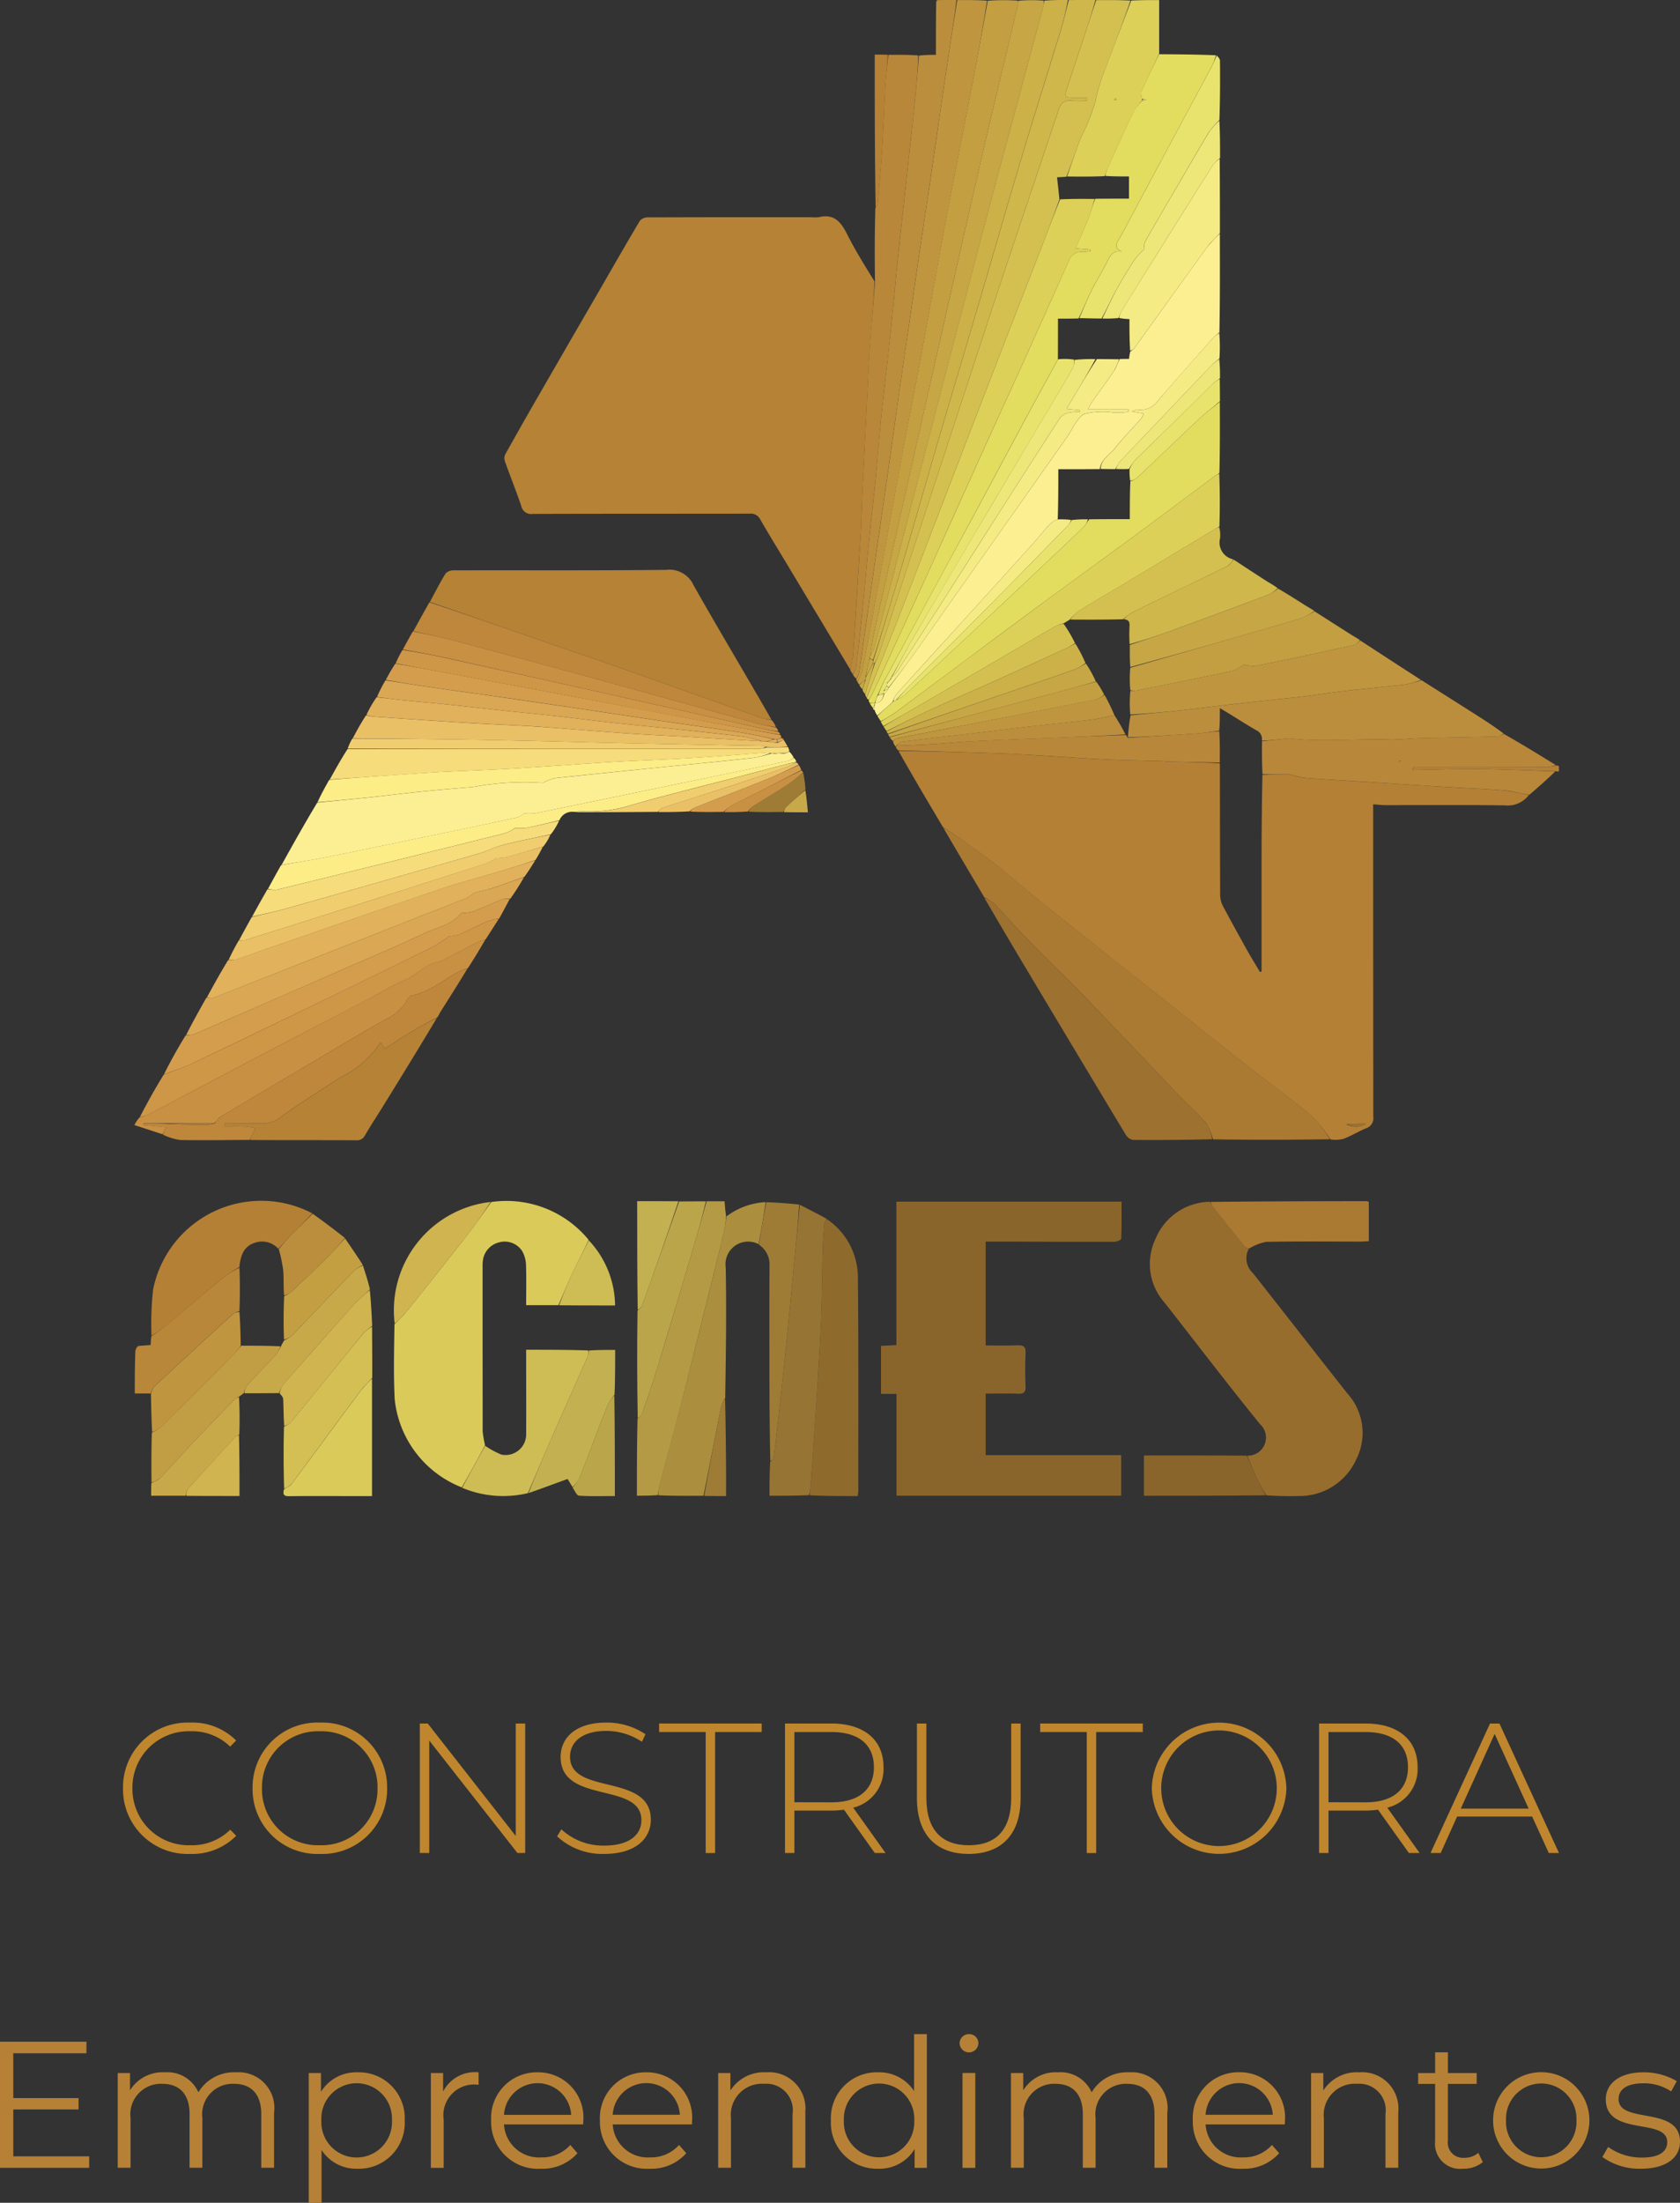 <svg xmlns="http://www.w3.org/2000/svg" xmlns:xlink="http://www.w3.org/1999/xlink" width="112.509" height="147.418" viewBox="0 0 112.509 147.418"><rect x="0" y="0" width="112.509" height="147.418" fill="#333333" stroke="none"/><defs><clipPath id="a"><path d="M0,0H95.4V100.131H0Z" fill="none"/></clipPath><clipPath id="b"><path d="M0,0H96.166V8.79H0Z" fill="none"/></clipPath></defs><g transform="translate(-1057 -635)"><g transform="translate(1057 771.131)"><path d="M0,.136v8.44H5.971v-.77H.889V4.668H5.261V3.909H.889v-3h4.9V.136Z" transform="translate(0 0.371)" fill="#b68136"/><g transform="translate(0 0)"><path d="M12.579,3.4V7.073h-.856V3.483c0-1.341-.676-2.029-1.823-2.029A2.041,2.041,0,0,0,7.778,3.748V7.073H6.922V3.483c0-1.341-.676-2.029-1.831-2.029A2.044,2.044,0,0,0,2.969,3.748V7.073H2.11V.733h.822V1.891A2.56,2.56,0,0,1,5.26.684,2.272,2.272,0,0,1,7.513,2.022,2.769,2.769,0,0,1,10.024.684,2.394,2.394,0,0,1,12.579,3.4" transform="translate(5.774 1.871)" fill="#b68136"/><path d="M11.961,3.9A3.071,3.071,0,0,1,8.8,7.137,2.766,2.766,0,0,1,6.39,5.881V9.416H5.534V.733h.818V1.988A2.769,2.769,0,0,1,8.8.684,3.068,3.068,0,0,1,11.961,3.9m-.856,0a2.366,2.366,0,1,0-4.726,0,2.366,2.366,0,1,0,4.726,0" transform="translate(15.143 1.871)" fill="#b68136"/><path d="M10.918.684v.833c-.071,0-.146-.015-.205-.015A2.052,2.052,0,0,0,8.579,3.845V7.077H7.723V.733h.818v1.24A2.394,2.394,0,0,1,10.918.684" transform="translate(21.133 1.871)" fill="#b68136"/><path d="M14.965,4.17H9.66a2.35,2.35,0,0,0,2.5,2.208A2.507,2.507,0,0,0,14.1,5.545l.482.553a3.12,3.12,0,0,1-2.447,1.039A3.14,3.14,0,0,1,8.8,3.9,3.055,3.055,0,0,1,11.9.684,3.023,3.023,0,0,1,14.976,3.9c0,.071-.011.168-.011.265M9.66,3.531h4.5a2.254,2.254,0,0,0-4.5,0" transform="translate(24.091 1.871)" fill="#b68136"/><path d="M16.914,4.17H11.609a2.35,2.35,0,0,0,2.5,2.208,2.507,2.507,0,0,0,1.943-.833l.482.553a3.12,3.12,0,0,1-2.447,1.039A3.14,3.14,0,0,1,10.753,3.9,3.055,3.055,0,0,1,13.85.684,3.023,3.023,0,0,1,16.925,3.9c0,.071-.011.168-.011.265m-5.306-.639h4.5a2.254,2.254,0,0,0-4.5,0" transform="translate(29.424 1.871)" fill="#b68136"/><path d="M18.709,3.4V7.073h-.856V3.483a1.772,1.772,0,0,0-1.906-2.029,2.08,2.08,0,0,0-2.219,2.294V7.073h-.856V.733h.818V1.9A2.666,2.666,0,0,1,16.1.684a2.428,2.428,0,0,1,2.6,2.713" transform="translate(35.225 1.871)" fill="#b68136"/><path d="M21.32,0V8.949H20.5V7.693A2.744,2.744,0,0,1,18.05,9.008a3.077,3.077,0,0,1-3.157-3.232A3.068,3.068,0,0,1,18.05,2.556a2.779,2.779,0,0,1,2.414,1.255V0Zm-.844,5.776a2.36,2.36,0,1,0-4.715,0,2.36,2.36,0,1,0,4.715,0" transform="translate(40.752 -0.001)" fill="#b68136"/><path d="M17.2.6a.617.617,0,0,1,.628-.6.608.608,0,0,1,.628.59A.628.628,0,0,1,17.2.6m.194,2h.856V8.949h-.856Z" transform="translate(47.065 -0.001)" fill="#b68136"/><path d="M28.589,3.4V7.073h-.856V3.483c0-1.341-.676-2.029-1.823-2.029a2.041,2.041,0,0,0-2.122,2.294V7.073h-.856V3.483c0-1.341-.676-2.029-1.831-2.029a2.044,2.044,0,0,0-2.122,2.294V7.073H18.12V.733h.822V1.891A2.56,2.56,0,0,1,21.27.684a2.272,2.272,0,0,1,2.253,1.338A2.769,2.769,0,0,1,26.034.684,2.394,2.394,0,0,1,28.589,3.4" transform="translate(49.583 1.871)" fill="#b68136"/><path d="M27.541,4.17H22.236a2.35,2.35,0,0,0,2.5,2.208,2.507,2.507,0,0,0,1.943-.833l.482.553a3.12,3.12,0,0,1-2.447,1.039A3.14,3.14,0,0,1,21.38,3.9a3.055,3.055,0,0,1,3.1-3.221A3.023,3.023,0,0,1,27.552,3.9c0,.071-.011.168-.011.265m-5.306-.639h4.5a2.254,2.254,0,0,0-4.5,0" transform="translate(58.503 1.871)" fill="#b68136"/><path d="M29.336,3.4V7.073h-.856V3.483a1.772,1.772,0,0,0-1.906-2.029,2.08,2.08,0,0,0-2.219,2.294V7.073H23.5V.733h.818V1.9A2.666,2.666,0,0,1,26.732.684a2.428,2.428,0,0,1,2.6,2.713" transform="translate(64.304 1.871)" fill="#b68136"/><path d="M29.749,7.672a2.029,2.029,0,0,1-1.338.445,1.677,1.677,0,0,1-1.857-1.842V2.437H25.419V1.716h1.136V.326h.856v1.39h1.928v.721H27.41V6.226a1.016,1.016,0,0,0,1.1,1.158,1.4,1.4,0,0,0,.938-.329Z" transform="translate(69.555 0.891)" fill="#b68136"/><path d="M26.762,3.9a3.224,3.224,0,0,1,6.449,0,3.224,3.224,0,1,1-6.449,0m5.582,0a2.36,2.36,0,1,0-4.715,0,2.36,2.36,0,1,0,4.715,0" transform="translate(73.23 1.871)" fill="#b68136"/><path d="M28.721,6.352l.385-.676a3.827,3.827,0,0,0,2.257.714c1.2,0,1.7-.411,1.7-1.039,0-1.651-4.114-.351-4.114-2.858,0-1.035.893-1.808,2.511-1.808a4.292,4.292,0,0,1,2.242.59l-.374.687A3.262,3.262,0,0,0,31.46,1.42c-1.147,0-1.655.445-1.655,1.05,0,1.711,4.114.422,4.114,2.858,0,1.095-.964,1.808-2.615,1.808a4.252,4.252,0,0,1-2.582-.785" transform="translate(78.59 1.871)" fill="#b68136"/></g></g><g transform="translate(1066 635)"><g transform="translate(0 0)" clip-path="url(#a)"><path d="M38.5,17.293a.922.922,0,0,0,.166.021,1.2,1.2,0,0,1,.033.361c-.044.033-.089.024-.213.009-1.807-.056-3.537-.13-5.267-.151-1.392-.012-2.785.041-4.177.065a.477.477,0,0,1-.139-.044l.059-.142h.53q4.217,0,8.431-.006a3.061,3.061,0,0,0,.578-.113" transform="translate(56.71 33.933)" fill="#b48036"/><path d="M31.523,35.212q-2.142-3.568-4.286-7.136c-.578-.966-1.173-1.92-1.73-2.894a.71.71,0,0,0-.735-.394c-4.84.009-9.681,0-14.521.018a.671.671,0,0,1-.755-.539c-.347-1.016-.749-2.011-1.108-3.022a.6.6,0,0,1,.047-.444Q9.6,18.712,10.8,16.638q1.893-3.284,3.8-6.567c.942-1.632,1.878-3.267,2.841-4.888a.716.716,0,0,1,.539-.225q5.5-.018,11-.009a1.98,1.98,0,0,0,.459-.006c1.037-.249,1.49.361,1.9,1.179.53,1.058,1.164,2.062,1.816,3.122-.056,1.38-.193,2.722-.287,4.067s-.151,2.708-.222,4.061q-.151,2.995-.3,5.993c-.039.847-.065,1.694-.1,2.542-.03.575-.071,1.149-.107,1.724-.133,2.18-.264,4.36-.409,6.541a8.47,8.47,0,0,1-.2,1.04" transform="translate(16.412 9.589)" fill="#b58236"/><path d="M59.489,19.914a1.769,1.769,0,0,1-1.585.7c-2.675-.041-5.35-.015-8.025-.018-.249,0-.5-.033-.821-.056v.569q0,10.171.009,20.342a.7.7,0,0,1-.486.77c-.5.21-.978.5-1.484.7a2.208,2.208,0,0,1-.895.047,10.519,10.519,0,0,0-1.3-1.611c-1.383-1.143-2.85-2.189-4.263-3.3-1.831-1.431-3.638-2.888-5.457-4.331-1.647-1.306-3.3-2.6-4.944-3.919-1.931-1.546-3.887-3.066-5.765-4.674-.909-.785-1.9-1.44-2.859-2.151-.441-.332-.912-.616-1.372-.924-1-1.686-2.005-3.371-2.971-5.092,2.314.036,4.586.1,6.858.175.726.024,1.454.062,2.183.107,1.62.1,3.241.216,4.864.293,1.271.062,2.542.074,3.815.11.083,0,.169.027.252.03,1.179.024,2.358.047,3.549.118.009,2.977.006,5.91.021,8.839a1.625,1.625,0,0,0,.184.711c.542,1.019,1.1,2.029,1.665,3.039.261.462.542.915.815,1.372l.107-.03v-.486q0-3.244,0-6.49c0-2.062.015-4.123.059-6.185.572-.012,1.1-.027,1.635-.039a1.1,1.1,0,0,1,.24.027,6.536,6.536,0,0,0,.9.21c1.1.089,2.2.151,3.291.219q3.141.2,6.283.4c1.268.077,2.539.118,3.8.222a15.867,15.867,0,0,1,1.686.308M47.267,41.951a1.309,1.309,0,0,0,1.324-.044c-.421,0-.838,0-1.324.044" transform="translate(33.902 33.287)" fill="#b48036"/><path d="M17.91,35.919V27.148H32.988c0,.824.015,1.653-.021,2.479,0,.077-.3.207-.465.207-2.438.006-4.876-.006-7.314-.015h-1.3v6.952c.72,0,1.431.018,2.139-.009.385-.012.554.074.533.507-.036.746-.03,1.5,0,2.248.015.394-.124.5-.5.483-.711-.027-1.425-.006-2.171-.006v4.118h9.073v2.713H17.919V40.013h-1.04V36.8c.332-.018.649-.036,1.031-.053v-.826" transform="translate(33.121 53.271)" fill="#8a652b"/><path d="M29.48,44.14a1.21,1.21,0,0,0,.862-2.106c-2.174-2.678-4.269-5.427-6.4-8.143a3.893,3.893,0,0,1-.6-4.254A4,4,0,0,1,27,27.151c.08.121.1.213.148.275.723.915,1.446,1.828,2.18,2.734.056.068.175.086.267.127a1.333,1.333,0,0,0,.264,1.629C31.977,34.6,34.074,37.3,36.2,39.99a3.923,3.923,0,0,1,.569,4.435,4.168,4.168,0,0,1-3.854,2.417c-.7.021-1.4,0-2.148-.044a11.006,11.006,0,0,1-.619-1.108c-.234-.51-.444-1.031-.664-1.549" transform="translate(45.042 53.277)" fill="#976d2e"/><path d="M6.679,15.025c.35-.643.678-1.3,1.063-1.917a.753.753,0,0,1,.56-.2c4.74-.012,9.476.018,14.213-.033A1.77,1.77,0,0,1,24.34,13.9c1.7,3.01,3.487,5.969,5.208,8.982a2.315,2.315,0,0,1-.678-.1Q24.137,21.1,19.4,19.424c-1.457-.515-2.924-1.01-4.387-1.514L6.679,15.025" transform="translate(13.106 25.262)" fill="#b58236"/><path d="M10.411,46.294a7.116,7.116,0,0,1-4.494-5.907c-.083-1.65-.041-3.3-.015-5.009.278-.29.539-.507.746-.764,1.386-1.73,2.77-3.46,4.132-5.208.56-.717,1.072-1.472,1.606-2.21a7.118,7.118,0,0,1,6.52,2.533c-.347.761-.717,1.449-1.049,2.154-.347.729-.652,1.475-.975,2.216H14.721c0-.9.021-1.8-.009-2.69a2.027,2.027,0,0,0-.246-.912,1.392,1.392,0,0,0-1.558-.6,1.43,1.43,0,0,0-1.09,1.265,2.5,2.5,0,0,0-.015.255q0,5.572.006,11.144a7.782,7.782,0,0,0,.16.915c-.524.989-1.04,1.9-1.558,2.82" transform="translate(11.515 53.247)" fill="#daca5a"/><path d="M18.283,18.695a16.158,16.158,0,0,1,1.363.886c.954.714,1.946,1.369,2.859,2.151,1.878,1.611,3.833,3.131,5.765,4.677,1.641,1.312,3.3,2.61,4.941,3.916,1.822,1.446,3.629,2.9,5.457,4.334,1.416,1.108,2.882,2.154,4.266,3.3a8.581,8.581,0,0,1,1.253,1.6c-2.595.041-5.187.047-7.829.006a4.551,4.551,0,0,0-.441-1.066c-.637-.723-1.36-1.372-2.026-2.068-2.118-2.21-4.215-4.437-6.339-6.638-1.271-1.312-2.589-2.574-3.866-3.881-.667-.678-1.28-1.407-1.94-2.088a3.751,3.751,0,0,0-.705-.459c-.915-1.543-1.831-3.09-2.755-4.669" transform="translate(35.876 36.684)" fill="#aa7a33"/><path d="M16.914,37.524a1.08,1.08,0,0,1-.166-.317c0-.181,0-.3-.009-.444l0-.074a.174.174,0,0,0,.047,0c.421-.027.5-.317.6-.619a1.6,1.6,0,0,0,.27-.332c0-.024,0-.074.036-.08.741-.981,1.457-1.946,2.151-2.927q4.9-6.927,9.79-13.86c.37-.524.634-1.259,1.14-1.52a4.825,4.825,0,0,1,1.955-.1c.24-.006.477.006.717-.006a1.825,1.825,0,0,0,.3-.062l-.009-.148H31.017c.127-.231.178-.353.255-.462.5-.708,1.013-1.4,1.5-2.124.154-.228.225-.512.376-.779.237-.012.43-.012.628-.012a2.228,2.228,0,0,1,.083-.5,1.141,1.141,0,0,0,.287-.24c1.617-2.245,3.226-4.5,4.852-6.736a9.726,9.726,0,0,1,.853-.9c.006,2.186.012,4.369-.027,6.609a4.637,4.637,0,0,0-.4.332q-1.853,2.093-3.694,4.195a1.423,1.423,0,0,1-1.4.637c-.077-.015-.166.047-.4.118.358.065.563.1.812.145a1.25,1.25,0,0,1-.139.305c-.6.687-1.253,1.339-1.819,2.056-.332.424-.9.7-.966,1.354-.96.009-1.872.009-2.785.009,0,1.158,0,2.257-.039,3.359a1.651,1.651,0,0,0-.5.284c-.4.435-.767.906-1.164,1.345q-2.493,2.759-4.994,5.51c-1.4,1.534-2.793,3.063-4.18,4.6a1.885,1.885,0,0,0-.216.477c-.353.323-.693.616-1.031.909" transform="translate(32.841 10.36)" fill="#fbef92"/><path d="M16.673,44.651a.333.333,0,0,1-.071-.193c.116-.216.219-.373.3-.542q.938-2.013,1.863-4.032,1.1-2.391,2.183-4.784c1.241-2.743,2.474-5.492,3.718-8.235.735-1.629,1.487-3.25,2.222-4.876Q28.461,18.5,30.024,15a.865.865,0,0,1,.9-.542,4.051,4.051,0,0,0,.53-.047L31.44,14.3l-1-.08c.305-.7.6-1.324.85-1.964.172-.435.29-.895.48-1.354.788-.009,1.526-.009,2.26-.009V9.409c-.545,0-1.066,0-1.588-.036a3.332,3.332,0,0,1,.151-.521c.587-1.292,1.173-2.583,1.783-3.866a2.765,2.765,0,0,1,.548-.646c.074-.015.121-.027.305-.074a.786.786,0,0,1-.341-.068c-.018-.184-.086-.355-.033-.471.382-.841.788-1.671,1.188-2.5,1.256.009,2.512.015,3.812.071a4.108,4.108,0,0,1-.355.88q-2.182,4.07-4.369,8.134c-.572,1.066-1.126,2.139-1.715,3.193-.187.341-.468.637.121.933-.587-.092-.761.255-.954.643-.332.669-.735,1.3-1.069,1.973-.3.6-.548,1.226-.862,1.857-.483.015-.921.015-1.377.015,0,.93,0,1.807-.006,2.722-.646,1.2-1.292,2.352-1.923,3.519-1.268,2.349-2.521,4.71-3.789,7.059q-2.946,5.452-5.9,10.9c-.175.323-.305.672-.48,1.034-.074.178-.121.335-.172.492l-.047-.006c-.124,0-.207,0-.287.006" transform="translate(32.578 2.401)" fill="#e2dc5f"/><path d="M37.33,16.981a1.474,1.474,0,0,1,.29.388.729.729,0,0,1-.329.228q-3.488.733-6.979,1.449-4.986,1.035-9.971,2.059a3.755,3.755,0,0,1-.752.006,1.91,1.91,0,0,1-.5.278c-1.623.355-3.253.7-4.879,1.034-2.642.548-5.282,1.1-7.927,1.632-.981.2-1.97.338-2.953.507.77-1.383,1.543-2.767,2.388-4.168,1.2-.127,2.334-.225,3.463-.344s2.284-.27,3.43-.385c1.2-.121,2.394-.222,3.593-.323a18.585,18.585,0,0,1,4.621-.27c.05.009.11-.062.166-.083a3.085,3.085,0,0,1,.711-.237c2.355-.252,4.713-.486,7.071-.726,2.056-.207,4.112-.4,6.165-.628a10.284,10.284,0,0,0,1.194-.293.443.443,0,0,1,.2.024,6.02,6.02,0,0,0,.726-.03,2.182,2.182,0,0,0,.278-.118" transform="translate(6.527 33.321)" fill="#fcef93"/><path d="M31.984.006c.752-.006,1.5-.012,2.3.03-.527,1.534-1.1,3.024-1.665,4.52a13.024,13.024,0,0,0-.7,2.272,14.448,14.448,0,0,1-.969,2.4c-.329.853-.61,1.724-.957,2.595-.21.021-.376.027-.628.041.056.5.11.975.16,1.487-.373,1.022-.741,2.011-1.12,2.992-.989,2.553-1.988,5.1-2.977,7.655q-1.848,4.786-3.688,9.568c-.983,2.556-1.955,5.116-2.95,7.666-.711,1.822-1.449,3.632-2.174,5.448a.469.469,0,0,1-.095-.2c.21-.744.418-1.419.655-2.115a4.114,4.114,0,0,0,.261-.587q.933-2.839,1.857-5.679,2.071-6.31,4.138-12.616c.838-2.553,1.671-5.113,2.521-7.663,1.164-3.487,2.349-6.97,3.513-10.457.151-.45.379-.684.883-.628a9.36,9.36,0,0,0,1.04.009c0-.071,0-.139,0-.207-.32,0-.637,0-.957,0-.518-.006-.578-.077-.418-.569.385-1.182.779-2.361,1.17-3.543l.8-2.417" transform="translate(32.425 0.003)" fill="#d3c050"/><path d="M42.128,15.367q1.755,1.111,3.51,2.225c.664.421,1.324.847,1.985,1.339a.742.742,0,0,1-.418.207c-1.73.044-3.463.071-5.193.113-.693.018-1.389.11-2.08.089-2.213-.068-4.429.181-6.638-.077a1.174,1.174,0,0,0-.2.015c-.551.056-1.1.116-1.659.133a.632.632,0,0,0-.37-.693c-.578-.329-1.135-.69-1.7-1.037-.219-.136-.441-.267-.741-.447,0,.584,0,1.043-.041,1.511-.539.068-1.037.157-1.54.193-1.526.107-3.057.2-4.58.249.047-.518.092-1,.181-1.472,1.191-.113,2.337-.219,3.484-.344,1.345-.148,2.687-.32,4.032-.474s2.675-.278,4.011-.435c.957-.113,1.908-.27,2.867-.379,1.327-.154,2.66-.27,3.987-.427a8.7,8.7,0,0,0,1.108-.287" transform="translate(44.069 30.154)" fill="#bb8e3d"/><path d="M16.8,30.1c.335-.326.672-.619,1.055-.954a.647.647,0,0,1,.231-.121,2.471,2.471,0,0,0,.533-.323q2.173-2,4.328-4.02,2.586-2.417,5.16-4.849,1.28-1.2,2.542-2.429c.124-.121.193-.3.335-.465.924-.012,1.8-.012,2.716-.012,0-.9,0-1.715.039-2.533a1.382,1.382,0,0,0,.424-.213c1.4-1.327,2.8-2.666,4.206-3.987.43-.4.906-.746,1.36-1.117.006,1.57.012,3.143-.027,4.766-.145.113-.255.163-.347.231-1.745,1.3-3.481,2.6-5.228,3.889-1.952,1.437-3.916,2.856-5.871,4.292q-2.724,2-5.436,4.029c-1.591,1.182-3.176,2.373-4.772,3.549a11.838,11.838,0,0,1-1.019.622c-.074-.107-.148-.216-.228-.355" transform="translate(32.962 17.815)" fill="#e2dc5f"/><path d="M25.493,17.072c.551-.059,1.1-.121,1.65-.175a1.183,1.183,0,0,1,.2-.018c2.21.261,4.426.009,6.638.08.693.021,1.386-.071,2.08-.092,1.733-.041,3.463-.065,5.193-.113a1.066,1.066,0,0,0,.435-.175c1.167.664,2.311,1.363,3.478,2.085a1.619,1.619,0,0,1-.557.136q-4.217.013-8.431.009h-.53l-.059.142a.4.4,0,0,0,.139.044c1.392-.021,2.785-.077,4.177-.062,1.73.018,3.46.092,5.228.163-.542.527-1.12,1.037-1.73,1.561-.6-.1-1.152-.252-1.718-.3-1.265-.1-2.536-.145-3.8-.222-2.094-.127-4.189-.267-6.283-.4-1.1-.071-2.2-.127-3.291-.219a6.449,6.449,0,0,1-.9-.213,1.1,1.1,0,0,0-.24-.021c-.53.009-1.063.021-1.641-.009-.041-.767-.039-1.487-.033-2.2m9.31,1.309H34.7v.044a.1.1,0,0,0,.107-.044" transform="translate(50.018 32.534)" fill="#b88739"/><path d="M19.215,20.284a2.4,2.4,0,0,1,.7.421c.664.681,1.277,1.413,1.94,2.091,1.28,1.3,2.6,2.568,3.866,3.881,2.127,2.2,4.224,4.426,6.339,6.635.669.7,1.392,1.345,2.029,2.071a3.135,3.135,0,0,1,.391,1.058q-2.653.067-5.311.044a.727.727,0,0,1-.483-.347q-3.559-5.905-7.095-11.825c-.794-1.327-1.576-2.66-2.373-4.029" transform="translate(37.705 39.802)" fill="#9d7130"/><path d="M23.077.005c.652-.006,1.3-.009,2,.036-.275,1.783-.589,3.516-.921,5.246-.56,2.912-1.146,5.821-1.694,8.736-.634,3.362-1.232,6.733-1.86,10.1-.391,2.1-.812,4.192-1.2,6.289-.486,2.6-.951,5.2-1.428,7.8-.415,2.245-.826,4.494-1.256,6.736a3.056,3.056,0,0,1-.317.678.324.324,0,0,1-.077-.193,1.8,1.8,0,0,0,.184-.427c.219-1.472.427-2.947.64-4.423q.378-2.644.761-5.282c.222-1.543.45-3.084.669-4.627.228-1.611.444-3.22.675-4.831.213-1.493.438-2.983.658-4.476.225-1.54.444-3.084.672-4.624.213-1.457.438-2.915.655-4.372q.338-2.315.672-4.627c.219-1.493.435-2.983.661-4.476.163-1.087.338-2.174.51-3.261" transform="translate(32.024 0.003)" fill="#bf963f"/><path d="M16.348,45.647a4.758,4.758,0,0,0,.311-.705c.43-2.245.841-4.491,1.253-6.739.477-2.6.945-5.2,1.428-7.8.391-2.1.815-4.192,1.206-6.292.625-3.365,1.223-6.733,1.857-10.1C22.954,11.1,23.537,8.2,24.1,5.28c.335-1.73.646-3.463.969-5.237a14.493,14.493,0,0,1,2-.009.419.419,0,0,1,.027.252C26.281,3.7,25.448,7.114,24.66,10.535c-1.217,5.273-2.405,10.555-3.6,15.833q-1.777,7.843-3.543,15.685c-.136.6-.219,1.209-.326,1.848a.362.362,0,0,1-.033.19c-.113.415-.193.812-.275,1.241a.3.3,0,0,1-.033.178c-.151.107-.267.2-.382.3a1.807,1.807,0,0,1-.118-.166" transform="translate(32.079 0.007)" fill="#c39f42"/><path d="M16.184,42.4c.062-.376.172-.723.2-1.072.145-2.177.278-4.36.412-6.541.033-.575.074-1.149.1-1.724.041-.847.062-1.694.1-2.542.1-2,.2-3.993.3-5.99.071-1.354.124-2.71.219-4.061s.234-2.69.326-4.061c-.024-1.632-.024-3.238.024-4.9.08-.133.142-.2.148-.278.107-1.215.228-2.429.305-3.644.095-1.44.133-2.882.216-4.322.041-.675.13-1.348.2-2.023.652-.006,1.3-.012,2,.039-.021.85-.083,1.644-.16,2.435q-.156,1.6-.335,3.184-.24,2.222-.483,4.443c-.127,1.161-.261,2.322-.382,3.484s-.219,2.328-.335,3.49c-.107,1.078-.222,2.157-.338,3.235-.16,1.413-.329,2.826-.474,4.239-.124,1.215-.2,2.432-.329,3.647-.154,1.567-.335,3.131-.492,4.7-.116,1.161-.207,2.328-.326,3.493q-.236,2.3-.5,4.594a1.562,1.562,0,0,1-.225.465,2.058,2.058,0,0,1-.172-.284" transform="translate(31.757 2.43)" fill="#b88739"/><path d="M16.245,45.145a2.491,2.491,0,0,0,.216-.495q.271-2.3.5-4.592c.118-1.167.21-2.331.326-3.493.16-1.567.338-3.131.495-4.7.118-1.215.2-2.429.326-3.641.142-1.419.317-2.829.471-4.242.118-1.075.234-2.157.341-3.235.118-1.164.216-2.325.338-3.49s.255-2.322.382-3.487q.24-2.217.483-4.44c.113-1.06.228-2.121.332-3.181.077-.794.139-1.588.207-2.426A8.512,8.512,0,0,1,21.8,3.676c0-1.2,0-2.34.021-3.543.044-.077.059-.1.071-.124C22.306,0,22.718,0,23.177,0c-.124,1.093-.3,2.18-.465,3.27q-.333,2.239-.658,4.476c-.228,1.54-.447,3.084-.675,4.627-.213,1.457-.438,2.912-.655,4.372-.228,1.54-.447,3.084-.672,4.627-.216,1.49-.441,2.983-.655,4.476-.231,1.606-.45,3.22-.678,4.826q-.329,2.319-.669,4.627c-.255,1.76-.507,3.525-.761,5.285-.21,1.472-.421,2.95-.637,4.423a1.307,1.307,0,0,1-.19.4.7.7,0,0,1-.216-.264" transform="translate(31.877 -0.001)" fill="#bb8e3d"/><path d="M16.415,27.542a4.713,4.713,0,0,1,2.08,3.795c.05,4.8.027,9.6.03,14.394a2.913,2.913,0,0,1-.044.347c-1.066,0-2.115,0-3.211-.05a2.9,2.9,0,0,1,.05-.5c.139-2,.281-3.99.409-5.987.113-1.745.231-3.487.3-5.234.068-1.579.071-3.161.116-4.743.015-.575.059-1.152.11-1.727.009-.1.1-.2.16-.3" transform="translate(29.957 54.044)" fill="#8e6a2d"/><path d="M16.557,37.889c.723-1.843,1.463-3.652,2.174-5.474.992-2.551,1.967-5.11,2.95-7.663q1.84-4.786,3.688-9.568c.986-2.553,1.988-5.1,2.974-7.655.382-.983.746-1.973,1.167-3,.8-.041,1.555-.036,2.308-.027-.142.447-.261.906-.435,1.342-.252.64-.542,1.265-.847,1.964l.992.08L31.543,8a4.051,4.051,0,0,1-.533.047.861.861,0,0,0-.895.542q-1.569,3.493-3.14,6.985c-.738,1.626-1.487,3.247-2.225,4.876q-1.862,4.115-3.715,8.235c-.723,1.6-1.454,3.19-2.183,4.784q-.929,2.017-1.863,4.032a4.156,4.156,0,0,1-.3.51.207.207,0,0,1-.13-.124" transform="translate(32.489 8.814)" fill="#ddd058"/><path d="M16.876,27.3c.341-.237.7-.418,1.019-.652,1.6-1.176,3.179-2.37,4.769-3.552q2.715-2.017,5.439-4.029c1.952-1.437,3.919-2.853,5.871-4.292,1.748-1.289,3.484-2.592,5.225-3.887a1.89,1.89,0,0,1,.341-.187c.041,1.158.047,2.319.009,3.534-.124.083-.207.107-.278.151-1.831,1.1-3.655,2.207-5.486,3.306-1.232.741-2.479,1.463-3.706,2.219a4.392,4.392,0,0,0-.566.563c-.154.089-.27.169-.421.249a1.991,1.991,0,0,0-.459.148c-.477.264-.945.539-1.416.815q-4.163,2.426-8.33,4.849c-.613.355-1.229.7-1.843,1.055a2.289,2.289,0,0,1-.169-.29" transform="translate(33.115 21.004)" fill="#ddd058"/><path d="M1.9,34.247c-.616-.2-1.232-.4-1.9-.619a2.426,2.426,0,0,1,.341-.51,4.681,4.681,0,0,0,.589-.2c.652-.332,1.3-.675,1.943-1.016Q6.735,29.869,10.6,27.84c.826-.435,1.659-.865,2.488-1.3q1.271-.658,2.536-1.318c.829-.435,1.629-.93,2.488-1.3.838-.358,1.443-1.158,2.411-1.259.015,0,.03-.015.044-.024.815-.421,1.629-.85,2.447-1.265a3.25,3.25,0,0,1,.483-.145c-.373.634-.744,1.262-1.179,1.92a3.513,3.513,0,0,0-.355.095c-1.155.548-2.118,1.475-3.43,1.724-.1.021-.213.172-.27.287a3.241,3.241,0,0,1-1.443,1.306c-.542.317-1.1.61-1.638.927q-4.714,2.786-9.414,5.584c-.157.095-.258.287-.43.435-1.108,0-2.165,0-3.273,0-.512,0-.981,0-1.449,0v.121c.486.044.969.092,1.49.142-.086.2-.145.335-.2.471" transform="translate(0 41.666)" fill="#c89043"/><path d="M31.589,0c-.219.815-.486,1.62-.752,2.426-.391,1.179-.785,2.358-1.17,3.54-.16.495-.1.566.418.572.32,0,.637,0,.957,0,0,.068,0,.136,0,.2A9.361,9.361,0,0,1,30,6.737c-.5-.056-.732.178-.883.628-1.164,3.487-2.349,6.967-3.513,10.457-.85,2.551-1.683,5.107-2.521,7.663Q21.017,31.79,18.949,38.1q-.929,2.839-1.857,5.679a2.584,2.584,0,0,1-.287.584c-.071.024-.086.024-.1-.009a.489.489,0,0,1,.027-.2c.684-2.222,1.351-4.417,2-6.618.832-2.835,1.638-5.679,2.471-8.514.909-3.1,1.837-6.188,2.749-9.284.9-3.048,1.766-6.1,2.681-9.145.85-2.832,1.745-5.649,2.61-8.475.213-.7.376-1.41.56-2.112C30.378,0,30.958,0,31.589,0" transform="translate(32.772 -0.001)" fill="#cfb74b"/><path d="M16.632,43.869c.107-.6.19-1.215.326-1.813q1.764-7.847,3.543-15.688c1.2-5.276,2.385-10.558,3.6-15.83C24.891,7.116,25.723,3.7,26.535.285a2.012,2.012,0,0,0,.021-.243A10.714,10.714,0,0,1,28.247.033a.72.72,0,0,1,0,.35c-1.3,4.82-2.616,9.633-3.892,14.459-1.549,5.845-3.066,11.7-4.589,17.543-.96,3.679-1.908,7.364-2.87,11.043a1.94,1.94,0,0,1-.261.441" transform="translate(32.637 0.008)" fill="#c6a645"/><path d="M42,17.107a5.7,5.7,0,0,1-1.075.305c-1.327.157-2.66.273-3.987.427-.96.11-1.911.267-2.867.379-1.336.154-2.675.284-4.011.435s-2.687.326-4.032.474c-1.146.124-2.293.231-3.493.293a8.565,8.565,0,0,1,.006-1.585,2.433,2.433,0,0,0,.4-.012c2.154-.435,4.31-.868,6.461-1.324a2.974,2.974,0,0,0,.738-.424,2.224,2.224,0,0,0,.8.095c2.207-.441,4.4-.918,6.6-1.4.148-.033.267-.2.4-.3,1.342.877,2.687,1.751,4.061,2.636" transform="translate(44.16 28.396)" fill="#bf963f"/><path d="M18.174,28.148c-.033.127-.13.222-.139.326-.05.575-.095,1.149-.11,1.727-.044,1.582-.047,3.164-.113,4.743-.074,1.745-.19,3.49-.3,5.234-.127,1.994-.27,3.99-.412,5.987a4.54,4.54,0,0,1-.1.486c-.859.041-1.718.041-2.642.041,0-.749,0-1.484.047-2.272.11-.116.222-.178.231-.252.116-.889.219-1.777.317-2.669.121-1.075.234-2.151.35-3.226q.187-1.791.367-3.581c.116-1.179.222-2.358.335-3.537l.382-3.937c.587.3,1.176.6,1.786.93" transform="translate(28.176 53.409)" fill="#967433"/><path d="M18.56,29.97a1.514,1.514,0,0,0-2.2,1.549c.059,2.894.012,5.788-.033,8.745a2.37,2.37,0,0,0-.27.563c-.4,1.994-.791,3.987-1.182,5.981-.992.006-1.982.012-3.022-.03a1.346,1.346,0,0,1,.03-.5c.518-1.97,1.063-3.931,1.564-5.9Q14.86,34.8,16.232,29.212c.089-.358.121-.732.181-1.1a4.761,4.761,0,0,1,2.616-.954c-.127.966-.3,1.89-.468,2.811" transform="translate(23.24 53.293)" fill="#ab8f3f"/><path d="M16.632,43.91a3.108,3.108,0,0,0,.261-.477c.963-3.679,1.911-7.361,2.87-11.043,1.523-5.848,3.039-11.7,4.589-17.54,1.277-4.826,2.595-9.639,3.892-14.459a2.619,2.619,0,0,0,.05-.344C28.807,0,29.322,0,29.882,0a20.271,20.271,0,0,1-.512,2.121C28.5,4.947,27.61,7.765,26.76,10.6c-.915,3.042-1.783,6.1-2.681,9.145-.912,3.1-1.84,6.185-2.749,9.281C20.5,31.86,19.692,34.7,18.86,37.538c-.646,2.2-1.312,4.4-2.023,6.606a.556.556,0,0,1-.2-.062V43.91" transform="translate(32.637 -0.001)" fill="#ccb048"/><path d="M.391,36.148a20.318,20.318,0,0,1,.107-3.1,7.385,7.385,0,0,1,10.655-5.1c-.462.524-.954.978-1.422,1.454-.29.293-.545.622-.85.918a1.453,1.453,0,0,0-1.457-.432c-.723.181-1.063.693-1.146,1.653a10.879,10.879,0,0,0-1.179.788C3.833,33.381,2.592,34.451,1.333,35.5c-.293.243-.628.432-.942.649" transform="translate(0.756 53.25)" fill="#b48036"/><path d="M17.332,28.12a6.488,6.488,0,0,1-.151,1.126Q15.8,34.831,14.4,40.407c-.5,1.973-1.043,3.937-1.564,5.9a3.814,3.814,0,0,0-.074.489c-.441.041-.883.041-1.4.041,0-1.7,0-3.392.044-5.137.139-.157.275-.252.32-.379.353-1.028.708-2.056,1.025-3.1.8-2.616,1.576-5.237,2.358-7.859.317-1.072.616-2.151.924-3.229h1.2c.024.32.047.634.1.978" transform="translate(22.291 53.26)" fill="#b59a45"/><path d="M4.976,32.222a1.818,1.818,0,0,1,.382-.435q4.7-2.8,9.414-5.581c.539-.32,1.1-.613,1.638-.93a3.241,3.241,0,0,0,1.443-1.306c.056-.116.166-.267.27-.287,1.309-.249,2.275-1.173,3.43-1.724a1.412,1.412,0,0,1,.332-.068c-.581.966-1.2,1.931-1.81,2.9a2.584,2.584,0,0,1-.2.347c-.548.293-1.043.545-1.517.829-.678.409-1.339.841-2.005,1.262-.107-.178-.169-.278-.267-.435a6.549,6.549,0,0,1-2.648,2.328C12.086,30.007,10.7,30.845,9.4,31.8a1.984,1.984,0,0,1-1.336.433c-.812-.018-1.623,0-2.435,0v.2c.468,0,.933-.012,1.4,0a5.3,5.3,0,0,1,.672.11c-.1.2-.2.4-.3.6a1.793,1.793,0,0,0-.071.19c-1.558.006-3.116.036-4.674.006a4.012,4.012,0,0,1-1.135-.35,2.427,2.427,0,0,1,.178-.5c-.521-.05-1.007-.095-1.49-.142v-.118c.468,0,.933,0,1.481.027.975.044,1.866.065,2.761.071a2.758,2.758,0,0,0,.527-.1" transform="translate(0.406 42.954)" fill="#be873c"/><path d="M23.271,22.134c-.181.074-.353.095-.5.169-.821.415-1.632.844-2.447,1.268-.015.006-.03.021-.044.024-.969.1-1.573.9-2.411,1.256-.859.367-1.659.862-2.488,1.3s-1.688.88-2.536,1.321c-.829.433-1.662.859-2.488,1.295Q6.49,30.794,2.633,32.827c-.646.341-1.292.687-1.943,1.019a2.842,2.842,0,0,1-.566.172c.483-.942,1.007-1.884,1.6-2.844.708-.273,1.369-.492,1.991-.785q4.123-1.96,8.232-3.958,3.884-1.875,7.752-3.78a10.745,10.745,0,0,0,1.123-.729,2.78,2.78,0,0,0,.667-.116c.669-.293,1.318-.631,1.988-.924a2.981,2.981,0,0,1,.681-.121c-.287.447-.575.895-.883,1.372" transform="translate(0.243 40.74)" fill="#ce9647"/><path d="M3.785,31.166a.258.258,0,0,1,.027-.2c.1-.2.2-.4.3-.592a5.3,5.3,0,0,0-.672-.11c-.465-.018-.933-.006-1.4-.006v-.2c.812,0,1.623-.015,2.435.006a2.015,2.015,0,0,0,1.339-.435c1.3-.951,2.684-1.789,4.035-2.675a6.508,6.508,0,0,0,2.648-2.328l.267.435c.667-.421,1.33-.853,2.005-1.262.474-.284.969-.533,1.493-.8-1.194,2-2.426,4-3.658,5.993-.385.622-.791,1.232-1.158,1.866a.6.6,0,0,1-.613.329c-2.331-.012-4.666-.006-7.044-.018" transform="translate(3.997 45.124)" fill="#b58236"/><path d="M35.2,17.146a.477.477,0,0,1-.308.127,5.984,5.984,0,0,0-.723.027,1.2,1.2,0,0,1-.2-.012.988.988,0,0,0-.166-.047c-1.656.121-3.309.258-4.965.361-1.44.089-2.879.139-4.319.21-.643.033-1.289.068-1.931.11-2.011.133-4.02.278-6.034.4-1.508.089-3.016.139-4.523.213-.575.03-1.149.068-1.727.11q-2.937.2-5.88.4c.373-.672.744-1.345,1.191-2.035,9.254-.018,18.434-.015,27.614-.018a3.288,3.288,0,0,0,.477-.095c.5,0,.957-.009,1.413-.015a2.031,2.031,0,0,1,.086.267" transform="translate(8.661 33.121)" fill="#f6dc7b"/><path d="M23.106,21.644a4.529,4.529,0,0,0-.708.142c-.669.29-1.318.631-1.988.924a2.756,2.756,0,0,1-.664.116,10.789,10.789,0,0,1-1.126.729q-3.866,1.906-7.752,3.78-4.11,1.991-8.232,3.958c-.622.293-1.28.512-1.967.761.435-.871.915-1.739,1.449-2.6a1.981,1.981,0,0,0,.578-.08c1-.424,2-.868,2.992-1.3q3.341-1.462,6.683-2.918c1.917-.835,3.848-1.641,5.735-2.536.826-.394,1.81-.527,2.435-1.309.039-.047.151-.041.234-.056a3,3,0,0,0,.619-.1c.664-.264,1.312-.563,1.976-.826a1.346,1.346,0,0,1,.45,0c-.231.432-.459.865-.714,1.321" transform="translate(1.315 39.838)" fill="#d49d4d"/><path d="M21.087,11.8c.3-.862.587-1.733.915-2.583a14.375,14.375,0,0,0,.969-2.4,13.325,13.325,0,0,1,.693-2.269c.563-1.5,1.138-2.986,1.715-4.515C25.99,0,26.6,0,27.249,0V3.576c-.4.88-.806,1.709-1.188,2.551-.05.116.018.284.033.495.006.08.006.1.006.116a3.645,3.645,0,0,0-.515.649c-.613,1.28-1.2,2.574-1.786,3.866-.068.151-.1.32-.2.53-.868.039-1.691.033-2.512.024m3.164-5.1.154-.056-.08-.092a.174.174,0,0,0-.074.148" transform="translate(41.379 0.005)" fill="#ddd058"/><path d="M23.627,19.439c-.222.358-.441.717-.726,1.1-.767.273-1.466.53-2.174.761-.355.118-.735.187-1.182.3a2.9,2.9,0,0,1-.548.367c-1.1.45-2.21.874-3.318,1.309q-6.794,2.684-13.6,5.359c-.121.047-.29-.018-.438-.03.459-.835.915-1.674,1.428-2.5a1.928,1.928,0,0,0,.53-.036c.566-.187,1.123-.4,1.686-.592,3.966-1.369,7.927-2.752,11.9-4.094,1.454-.489,2.939-.874,4.4-1.312.681-.2,1.36-.424,2.038-.634" transform="translate(3.214 38.144)" fill="#e1b15b"/><path d="M7.411,39.73c.492-.942,1.007-1.86,1.54-2.811a5.7,5.7,0,0,0,1.081.59A1.382,1.382,0,0,0,11.694,36.1c.009-1.686,0-3.374,0-5.06v-.548c1.4,0,2.758,0,4.162.047a.717.717,0,0,1-.03.391c-.826,1.866-1.662,3.727-2.482,5.6-.521,1.182-1.022,2.37-1.531,3.558a7.116,7.116,0,0,1-4.4-.355" transform="translate(14.542 59.837)" fill="#cebc55"/><path d="M2.529,27.879c.178-.009.347.056.468.006Q9.8,25.219,16.6,22.529c1.108-.435,2.219-.859,3.318-1.312a2.809,2.809,0,0,0,.548-.367c.45-.11.824-.178,1.185-.293.708-.231,1.407-.492,2.148-.738a16.949,16.949,0,0,1-.921,1.443,1.833,1.833,0,0,0-.486.012c-.661.264-1.309.563-1.973.826a3.062,3.062,0,0,1-.622.1c-.08.015-.2.009-.234.056-.625.782-1.609.915-2.435,1.309-1.887.895-3.818,1.7-5.735,2.536q-3.337,1.462-6.683,2.918c-1,.432-1.991.877-2.992,1.3a1.407,1.407,0,0,1-.548.059c.427-.844.88-1.659,1.36-2.5" transform="translate(2.294 38.89)" fill="#daa754"/><path d="M37.92,15.736c-.11.13-.228.3-.373.329-2.2.48-4.4.957-6.6,1.4a2.214,2.214,0,0,1-.8-.095,3.028,3.028,0,0,1-.738.424c-2.151.456-4.307.889-6.464,1.324a.892.892,0,0,1-.409-.036,8.1,8.1,0,0,1,0-1.493c3.824-1.1,7.61-2.186,11.393-3.291a5.488,5.488,0,0,0,.945-.486c.809.515,1.617,1.034,2.426,1.546.2.124.4.234.616.379" transform="translate(44.159 27.1)" fill="#c39f42"/><path d="M7.382,13.608c2.805.939,5.584,1.9,8.363,2.865,1.463.5,2.93,1,4.387,1.514C23.29,19.1,26.445,20.226,29.6,21.34a3.893,3.893,0,0,0,.684.133,1.3,1.3,0,0,1,.3.48,10.127,10.127,0,0,1-1.321-.255c-3.732-1.025-7.459-2.068-11.191-3.09q-4.443-1.217-8.9-2.4c-.948-.252-1.911-.447-2.865-.669.35-.637.7-1.274,1.075-1.931" transform="translate(12.376 26.702)" fill="#be873c"/><path d="M21.362,18.84c.27-.616.518-1.241.818-1.843.332-.669.735-1.3,1.069-1.973.193-.388.367-.735.954-.643-.589-.3-.308-.592-.121-.933.587-1.055,1.143-2.13,1.715-3.193q2.182-4.066,4.369-8.137c.145-.267.264-.551.4-.865.08.092.213.216.216.347.015,1.306.009,2.616-.036,3.975a6.277,6.277,0,0,0-.7.8c-.711,1.176-1.392,2.367-2.085,3.555-.738,1.259-1.478,2.518-2.2,3.786a1.38,1.38,0,0,0-.077.527,5.815,5.815,0,0,0-.649.711c-.424.655-.829,1.321-1.206,2.005-.338.619-.625,1.265-.975,1.9-.527,0-1.01-.015-1.5-.027" transform="translate(41.918 2.458)" fill="#e8e36c"/><path d="M3.9,24.3c1.013-.187,2-.329,2.98-.527,2.645-.53,5.285-1.084,7.927-1.632,1.629-.338,3.256-.675,4.882-1.031a2.105,2.105,0,0,0,.5-.278,3.959,3.959,0,0,0,.749-.006c3.327-.678,6.65-1.372,9.974-2.059q3.488-.724,6.976-1.449a1.059,1.059,0,0,0,.335-.2.411.411,0,0,1,.175.273c-.207.062-.379.077-.542.118q-1.8.467-3.6.945c-2.316.6-4.645,1.173-6.947,1.837a9.209,9.209,0,0,1-3.09.409,6.348,6.348,0,0,0-.711.036.916.916,0,0,0-.969.557c-.779.19-1.487.367-2.2.51a4.173,4.173,0,0,1-.77.006,2.516,2.516,0,0,1-.815.388q-7.563,1.884-15.131,3.744a1.859,1.859,0,0,1-.6-.056c.281-.521.566-1.046.877-1.588" transform="translate(5.926 33.599)" fill="#fded86"/><path d="M29.016,8.554c-.3.344-.622.613-.862.945-1.626,2.239-3.238,4.491-4.855,6.736a.512.512,0,0,1-.3.19c-.044-.726-.044-1.41-.044-2.112a4.287,4.287,0,0,1-.693-.074,1.79,1.79,0,0,1,.133-.409q.813-1.324,1.641-2.642,2.257-3.612,4.529-7.216A2.044,2.044,0,0,1,29,3.589c.009,1.638.015,3.279.012,4.965" transform="translate(43.684 7.042)" fill="#f5eb84"/><path d="M32.732,16.96c1.529-.095,3.057-.184,4.586-.29.5-.036,1-.124,1.549-.148.044.726.039,1.41.033,2.094l-3.54-.071c-.083,0-.169-.027-.252-.03-1.271-.036-2.545-.047-3.815-.11-1.623-.077-3.244-.2-4.864-.293-.729-.041-1.454-.083-2.183-.107-2.272-.074-4.544-.139-6.861-.207a.345.345,0,0,1-.166-.2c0-.074,0-.092.05-.107.821-.036,1.594-.059,2.367-.107.895-.056,1.789-.148,2.684-.2,1.609-.08,3.217-.142,4.826-.207,1.816-.074,3.629-.142,5.465-.207a.865.865,0,0,1,.121.187" transform="translate(33.788 32.42)" fill="#b88739"/><path d="M26.915,30.3a.532.532,0,0,1-.3-.11q-1.1-1.36-2.18-2.731a.9.9,0,0,1-.1-.27c3.466-.041,6.938-.047,10.409-.053a.859.859,0,0,1,.172.047v2.633c-.19.009-.37.027-.551.027-2.109,0-4.221-.024-6.33.018a3.479,3.479,0,0,0-1.12.438" transform="translate(47.752 53.248)" fill="#aa7a33"/><path d="M4.925,18.829c1.985-.16,3.946-.293,5.907-.427.575-.039,1.149-.08,1.724-.107,1.508-.074,3.019-.124,4.526-.213,2.011-.118,4.023-.267,6.034-.4q.964-.062,1.928-.11c1.44-.071,2.882-.121,4.319-.213,1.656-.1,3.312-.24,4.965-.361a.442.442,0,0,1,.13.047,5.5,5.5,0,0,1-1.123.308c-2.053.225-4.112.424-6.164.631-2.358.237-4.719.471-7.074.723a3.17,3.17,0,0,0-.708.24c-.059.021-.118.092-.169.083a18.445,18.445,0,0,0-4.621.27c-1.2.1-2.4.2-3.593.32-1.146.116-2.287.267-3.43.385s-2.26.219-3.436.323c.222-.492.492-.983.785-1.5" transform="translate(8.124 33.36)" fill="#fded86"/><path d="M15.971,27.14c-.261,1.084-.56,2.165-.88,3.238q-1.169,3.932-2.358,7.859c-.317,1.04-.672,2.068-1.025,3.1-.041.127-.178.219-.305.332-.041-2.385-.05-4.775-.012-7.216.136-.142.264-.219.3-.329q1.253-3.484,2.482-6.97c.584-.006,1.164-.012,1.8-.009" transform="translate(22.305 53.253)" fill="#baa54a"/><path d="M34.068,18.251a10.739,10.739,0,0,1-1.431.021,1.523,1.523,0,0,0-.323-.074q-2.9-.053-5.794-.107-2.346-.044-4.692-.1c-1.327-.03-2.651-.071-3.978-.1-1.579-.039-3.161-.077-4.743-.1-2.722-.041-5.445-.071-8.17-.1.27-.5.536-1,.88-1.523.243.021.406.074.575.083,2.062.142,4.123.284,6.188.412,1.354.083,2.71.139,4.064.21.524.03,1.049.068,1.573.107,1.757.133,3.51.278,5.267.4,1.271.086,2.542.139,3.809.213,1.677.1,3.35.2,5.065.3a1.917,1.917,0,0,1,.4.027,4.716,4.716,0,0,0,.631.074,3.575,3.575,0,0,0,.4-.207c.089.145.175.29.278.468" transform="translate(9.688 31.716)" fill="#eac066"/><path d="M8.91,40.079c.471-1.191.972-2.382,1.493-3.561.821-1.869,1.656-3.73,2.482-5.6a1.587,1.587,0,0,0,.074-.385c.569-.039,1.138-.039,1.754-.039,0,1,0,1.973-.044,3a3.824,3.824,0,0,0-.471.714c-.646,1.644-1.262,3.3-1.908,4.944a2.273,2.273,0,0,1-.43.521c-.121-.2-.246-.4-.332-.545-.874.323-1.727.637-2.619.948" transform="translate(17.484 59.847)" fill="#c3b151"/><path d="M9.3,31.146v7.862H8.127c-1.463,0-2.927-.012-4.39.006-.338.006-.427-.116-.329-.459.2-.142.4-.207.495-.341,1.558-2.091,3.1-4.192,4.654-6.283a8.461,8.461,0,0,1,.746-.785" transform="translate(6.614 61.116)" fill="#daca5a"/><path d="M.391,39.561c-.009-1.093-.015-2.189.024-3.33a4.432,4.432,0,0,0,.592-.373Q3.487,33.4,5.952,30.917c.154-.154.275-.341.459-.515.906,0,1.763,0,2.619.041a2.07,2.07,0,0,1-.284.542c-.64.693-1.3,1.366-1.94,2.062a1.941,1.941,0,0,0-.234.527l-.3.228a1.852,1.852,0,0,0-.305.184c-.924.951-1.851,1.9-2.761,2.865-.758.8-1.487,1.632-2.248,2.432a1.922,1.922,0,0,1-.563.278" transform="translate(0.755 59.657)" fill="#c19d44"/><path d="M9.3,33.4c-.261.308-.542.545-.758.832-1.555,2.091-3.1,4.192-4.651,6.283a1.415,1.415,0,0,1-.486.3c-.041-1.366-.047-2.731-.009-4.147a2.572,2.572,0,0,0,.43-.267c.533-.634,1.055-1.28,1.576-1.923C6.529,33.1,7.646,31.72,8.775,30.351a2.6,2.6,0,0,1,.518-.379c.009,1.129.015,2.254.012,3.43" transform="translate(6.623 58.813)" fill="#d4bf55"/><path d="M29.725,12.642c.758.5,1.517,1,2.281,1.487a7.61,7.61,0,0,1,.667.424,2.115,2.115,0,0,1-.669.459q-3.195,1.2-6.4,2.373c-.936.344-1.89.646-2.844.921a10.528,10.528,0,0,1-.006-1.22c.027-.329-.113-.427-.391-.453a2.676,2.676,0,0,1,.566-.45c2.124-1.04,4.254-2.062,6.375-3.1.169-.083.281-.287.418-.435" transform="translate(43.89 24.806)" fill="#cfb74b"/><path d="M1.117,33.241c.326-.261.661-.453.954-.7,1.259-1.046,2.5-2.118,3.765-3.161a6.214,6.214,0,0,1,1.182-.744c.039,1.007.036,1.964,0,2.921a1.05,1.05,0,0,0-.4.139q-2.657,2.435-5.3,4.888a1.612,1.612,0,0,0-.246.471H.009c0-.972,0-1.911.041-2.9.095-.127.151-.2.2-.281.252-.021.507-.039.821-.062.009-.175.021-.353.041-.578" transform="translate(0.018 56.201)" fill="#b88739"/><path d="M14.117,30c.151-.951.32-1.872.492-2.838.723.018,1.446.077,2.21.154-.086,1.33-.213,2.642-.341,3.955-.113,1.179-.219,2.358-.335,3.537s-.243,2.388-.367,3.581q-.169,1.613-.35,3.229c-.1.889-.2,1.78-.317,2.669-.009.074-.118.133-.222.2-.044-1.955-.056-3.913-.059-5.871,0-2.4-.009-4.8.006-7.2A1.578,1.578,0,0,0,14.117,30" transform="translate(27.701 53.295)" fill="#9e7c36"/><path d="M32.069,14.054a1.172,1.172,0,0,1-.385.456c-2.121,1.043-4.254,2.065-6.375,3.1a4.322,4.322,0,0,0-.613.459c-1.217.033-2.379.027-3.54.021a3,3,0,0,1,.521-.554c1.229-.752,2.473-1.478,3.709-2.219q2.746-1.648,5.483-3.306a1.666,1.666,0,0,1,.27-.1,2.2,2.2,0,0,1,.053.746,1.146,1.146,0,0,0,.877,1.4" transform="translate(41.514 23.374)" fill="#d3c050"/><path d="M22.507,17.068c.945-.323,1.9-.625,2.835-.969q3.2-1.169,6.4-2.373a3.045,3.045,0,0,0,.69-.43c.61.35,1.212.735,1.816,1.12.2.121.394.231.616.376a3.633,3.633,0,0,1-.924.512c-3.78,1.108-7.566,2.2-11.4,3.244-.041-.521-.036-1-.03-1.481" transform="translate(44.156 26.092)" fill="#c6a645"/><path d="M3.695,23.13a2.98,2.98,0,0,0,.634.033Q11.9,21.3,19.46,19.421a2.659,2.659,0,0,0,.818-.388,3.931,3.931,0,0,0,.77-.009c.714-.142,1.422-.32,2.174-.483a4.28,4.28,0,0,1-.554.909c-1.1.243-2.145.441-3.167.705-.584.148-1.129.438-1.709.6q-6.4,1.844-12.818,3.658c-.761.216-1.543.37-2.314.554.335-.607.669-1.215,1.034-1.843" transform="translate(5.222 36.382)" fill="#f6dc7b"/><path d="M29.7,32.891c.261.527.468,1.049.705,1.561.169.364.373.711.569,1.1-2.7.033-5.4.033-8.149.033v-2.7c2.281,0,4.559,0,6.875.012" transform="translate(44.785 64.517)" fill="#8a652b"/><path d="M3.208,24.382c.794-.207,1.576-.364,2.337-.578q6.412-1.817,12.818-3.658c.581-.169,1.126-.456,1.709-.6,1.022-.264,2.062-.462,3.137-.687a3.23,3.23,0,0,1-.48.8c-.853.246-1.629.483-2.414.7a4.827,4.827,0,0,1-.726.077,4.993,4.993,0,0,1-.735.37Q14.829,22.1,10.8,23.383q-4,1.275-8.016,2.53a1.4,1.4,0,0,1-.415-.006c.273-.5.542-1,.838-1.526" transform="translate(4.651 36.996)" fill="#f0cd6f"/><path d="M6.742,14.266c.983.2,1.946.4,2.891.649q4.457,1.182,8.9,2.4c3.732,1.022,7.459,2.065,11.191,3.09.424.118.856.193,1.327.287a.394.394,0,0,1,.148.264c-.459-.059-.889-.151-1.318-.249q-4.15-.929-8.3-1.86Q15.2,17.419,8.816,16c-.912-.2-1.831-.355-2.746-.53.216-.4.43-.791.672-1.209" transform="translate(11.911 27.993)" fill="#c89043"/><path d="M31.715,18.7c-1.674-.1-3.35-.2-5.024-.3-1.271-.074-2.542-.127-3.809-.216-1.757-.118-3.513-.264-5.27-.4-.521-.041-1.046-.08-1.57-.107-1.357-.074-2.71-.127-4.067-.213-2.062-.124-4.123-.267-6.188-.409-.166-.012-.332-.065-.542-.1a6.862,6.862,0,0,1,.687-1.2c.572.05,1.072.13,1.576.181,1.143.116,2.29.213,3.436.332,1.176.121,2.349.261,3.528.385,1.075.116,2.154.21,3.229.332,1.377.154,2.752.335,4.129.486,1.413.154,2.829.281,4.242.43,1.5.16,2.992.317,4.485.5a8.855,8.855,0,0,1,1.158.3" transform="translate(10.29 30.907)" fill="#e1b15b"/><path d="M5.683,16.087a10.734,10.734,0,0,1,.64-1.093c1.164.19,2.26.4,3.359.6q4.319.809,8.635,1.617,4.843.906,9.684,1.822c1.366.252,2.734.486,4.1.729a.27.27,0,0,1,.071.172,1.421,1.421,0,0,1-.329.139.293.293,0,0,1-.181-.036c-.8-.184-1.585-.35-2.376-.471-1.757-.267-3.519-.51-5.276-.767-1.943-.287-3.884-.584-5.827-.871q-2.684-.4-5.374-.782c-1.543-.219-3.087-.43-4.627-.655-.835-.121-1.668-.273-2.5-.409" transform="translate(11.152 29.422)" fill="#d49d4d"/><path d="M6.045,15.371c.862.116,1.694.267,2.53.388,1.54.225,3.084.435,4.624.655q2.688.387,5.377.782c1.94.287,3.884.584,5.824.871,1.76.258,3.519.5,5.276.767.794.121,1.579.287,2.34.471a1.892,1.892,0,0,1-.361.139h-.367a11.769,11.769,0,0,0-1.2-.3c-1.493-.187-2.989-.344-4.485-.5-1.413-.148-2.829-.275-4.242-.43-1.377-.151-2.752-.332-4.129-.486-1.075-.121-2.154-.216-3.232-.332-1.176-.124-2.349-.267-3.528-.385-1.143-.118-2.29-.216-3.433-.332-.5-.05-1.007-.13-1.552-.2a8.813,8.813,0,0,1,.56-1.1" transform="translate(10.763 30.162)" fill="#daa754"/><path d="M2.487,37.142a1.112,1.112,0,0,1,.193-.536c.637-.7,1.3-1.369,1.94-2.065a3.828,3.828,0,0,0,.323-.551,3.057,3.057,0,0,1,.21-.388,2.356,2.356,0,0,0,.566-.364c1.374-1.428,2.737-2.873,4.118-4.3a2.6,2.6,0,0,1,.587-.347c.169.521.341,1.04.471,1.6-.385.367-.761.664-1.072,1.013q-2.368,2.644-4.7,5.314a2.789,2.789,0,0,0-.317.613c-.758.006-1.514.012-2.314.009" transform="translate(4.88 56.101)" fill="#c8a94a"/><path d="M.373,35.142a1.27,1.27,0,0,1,.234-.521q2.639-2.453,5.3-4.885a.582.582,0,0,1,.4-.092c.053.782.068,1.517.083,2.251a5.769,5.769,0,0,1-.412.512q-2.466,2.479-4.944,4.941a2.236,2.236,0,0,1-.578.329c-.047-.829-.059-1.659-.08-2.536" transform="translate(0.732 58.169)" fill="#bf963f"/><path d="M2.813,25.386a2.955,2.955,0,0,0,.444-.015q4.012-1.257,8.016-2.53,4.03-1.284,8.051-2.586a4.889,4.889,0,0,0,.738-.37,4.827,4.827,0,0,0,.726-.077c.782-.216,1.561-.45,2.385-.678a8.86,8.86,0,0,1-.492.886c-.7.24-1.375.459-2.056.661-1.466.441-2.953.826-4.4,1.315-3.975,1.342-7.939,2.725-11.905,4.094-.563.2-1.12.406-1.683.592a1.347,1.347,0,0,1-.5.015,14.476,14.476,0,0,1,.684-1.306" transform="translate(4.178 37.538)" fill="#eac066"/><path d="M12.338,27.154c-.492.744-1,1.5-1.561,2.216-1.366,1.745-2.749,3.478-4.132,5.208a6.515,6.515,0,0,1-.738.714,7.3,7.3,0,0,1,6.431-8.137" transform="translate(11.523 53.283)" fill="#cfb450"/><path d="M29.762,5.233a4.266,4.266,0,0,0-.45.43q-2.275,3.6-4.529,7.213-.826,1.32-1.638,2.645c-.068.11-.092.249-.184.415a8.993,8.993,0,0,1-1.078.03c.308-.634.6-1.28.933-1.9.373-.684.782-1.351,1.206-2.005a5.559,5.559,0,0,1,.646-.711,1.371,1.371,0,0,1,.08-.527c.72-1.271,1.46-2.527,2.2-3.786.693-1.188,1.377-2.382,2.088-3.555a4.293,4.293,0,0,1,.687-.758c.041.818.047,1.638.044,2.506" transform="translate(42.939 5.351)" fill="#ede678"/><path d="M3.283,36.056a1.562,1.562,0,0,1,.273-.625q2.337-2.666,4.7-5.314a10.993,10.993,0,0,1,1.069-.972c.077.782.121,1.57.157,2.4a6.369,6.369,0,0,0-.53.427C7.824,33.346,6.71,34.726,5.588,36.1c-.524.643-1.043,1.289-1.579,1.923a1.153,1.153,0,0,1-.418.222c-.044-.6-.041-1.209-.068-1.81-.006-.124-.127-.246-.24-.379" transform="translate(6.442 57.19)" fill="#cfb450"/><path d="M31.655,20.349q-2.044-.32-4.094-.7-4.843-.9-9.684-1.822L9.243,16.211c-1.1-.2-2.2-.412-3.336-.625a7.03,7.03,0,0,1,.459-.9c.939.151,1.857.308,2.767.51q6.39,1.409,12.77,2.838,4.15.929,8.3,1.86c.43.1.859.19,1.333.281a.317.317,0,0,1,.121.178" transform="translate(11.591 28.81)" fill="#ce9647"/><path d="M16.936,20.969c.6-.382,1.22-.729,1.831-1.084L27.1,15.033c.471-.273.939-.551,1.413-.815A1.306,1.306,0,0,1,29,14.094a9.127,9.127,0,0,1,.764,1.3c-.225.124-.409.252-.61.344q-2.266,1.04-4.541,2.071c-1.579.711-3.164,1.4-4.737,2.127-.921.424-1.825.889-2.734,1.333-.065-.089-.13-.181-.2-.3" transform="translate(33.233 27.656)" fill="#d3c050"/><path d="M.391,37.333c.2-.136.438-.181.575-.326.761-.8,1.49-1.626,2.248-2.429.909-.963,1.837-1.914,2.761-2.865a.9.9,0,0,1,.287-.151c.044.818.053,1.641.018,2.512a2.566,2.566,0,0,0-.267.16c-1.072,1.167-2.142,2.334-3.2,3.513-.089.1-.083.278-.121.421H.379c0-.264,0-.527.012-.835" transform="translate(0.744 61.933)" fill="#c8a94a"/><path d="M8.679,29.755a5.534,5.534,0,0,0-.584.382c-1.38,1.428-2.743,2.873-4.118,4.3a1.351,1.351,0,0,1-.578.317c-.039-1-.033-1.961.012-2.918a2.053,2.053,0,0,0,.492-.29c.764-.717,1.526-1.434,2.272-2.168.453-.45.874-.933,1.312-1.4.4.581.794,1.161,1.191,1.777" transform="translate(6.621 54.9)" fill="#c39f42"/><path d="M17.006,20.419c.906-.471,1.81-.936,2.731-1.36,1.573-.723,3.161-1.416,4.737-2.127q2.275-1.026,4.541-2.071c.2-.092.385-.219.634-.32a9.044,9.044,0,0,1,.675,1.3,3.365,3.365,0,0,1-.717.424c-1.33.471-2.669.921-4,1.38Q21.35,19.1,17.1,20.564a.815.815,0,0,1-.1-.145" transform="translate(33.37 28.535)" fill="#ccb048"/><path d="M5.137,16.686c2.749.006,5.471.036,8.194.077,1.582.024,3.164.062,4.743.1,1.327.03,2.651.068,3.978.1q2.346.053,4.692.1,2.9.058,5.794.107a.853.853,0,0,1,.278.071.862.862,0,0,1-.4.127c-9.18,0-18.36,0-27.594-.009a3.092,3.092,0,0,1,.314-.675" transform="translate(9.464 32.742)" fill="#f0cd6f"/><path d="M7.69,29.041c-.421.5-.844.981-1.3,1.431-.746.735-1.508,1.452-2.272,2.168a1.113,1.113,0,0,1-.5.243c-.047-.607-.009-1.173-.062-1.73a11.034,11.034,0,0,0-.29-1.369c.27-.314.527-.64.815-.933.471-.477.96-.93,1.449-1.431.72.507,1.434,1.049,2.162,1.62" transform="translate(6.405 53.807)" fill="#bb8e3d"/><path d="M17.354,19.1l-.006.077a.87.87,0,0,1-.2-.355c.083-.116.145-.193.219-.21.746-.151,1.493-.29,2.242-.435Q25.178,17.1,30.741,16a3.577,3.577,0,0,0,.572-.3,12.947,12.947,0,0,1,.661,1.357c-.551.11-1.06.234-1.576.3-1.306.16-2.619.287-3.928.435-1.375.157-2.749.329-4.123.492-1.52.178-3.042.344-4.562.536-.151.021-.287.181-.43.278" transform="translate(33.659 30.811)" fill="#bf963f"/><path d="M14.128,27.145c-.779,2.334-1.6,4.657-2.435,6.979-.039.11-.169.187-.29.284-.036-2.408-.036-4.817-.036-7.272.918,0,1.816,0,2.761.009" transform="translate(22.305 53.248)" fill="#c3b151"/><path d="M21.846,16.612c.015-.643.587-.918.921-1.342.563-.717,1.212-1.372,1.816-2.056a1.244,1.244,0,0,0,.139-.305l-.809-.145c.228-.074.317-.133.394-.118a1.426,1.426,0,0,0,1.4-.637Q27.538,9.9,29.4,7.811a1.88,1.88,0,0,1,.388-.284A12.371,12.371,0,0,1,29.8,9.221c-.19.166-.35.264-.474.4q-2.062,2.151-4.109,4.307c-.714.746-1.431,1.49-2.136,2.248a4.891,4.891,0,0,0-.255.45c-.355,0-.667-.006-.978-.012" transform="translate(42.868 14.769)" fill="#f5eb84"/><path d="M9.908,37.694a3.667,3.667,0,0,0,.421-.557c.646-1.644,1.265-3.3,1.908-4.944a2.786,2.786,0,0,1,.462-.667c.036,2.219.036,4.443.036,6.73-.812,0-1.606.03-2.4-.024-.151-.009-.281-.329-.43-.539" transform="translate(19.442 61.864)" fill="#baa54a"/><path d="M17.04,19.72c2.829-1,5.661-1.976,8.5-2.947,1.336-.459,2.675-.909,4-1.38a6.756,6.756,0,0,0,.746-.4,7.721,7.721,0,0,1,.667,1.209c-.744.2-1.443.415-2.151.6q-5.83,1.551-11.662,3.1a1.1,1.1,0,0,1-.1-.175" transform="translate(33.437 29.412)" fill="#c6a645"/><path d="M17.078,19.112c3.878-1.06,7.764-2.091,11.654-3.125.705-.187,1.4-.4,2.177-.584a5.913,5.913,0,0,1,.521.862,1.848,1.848,0,0,1-.542.326q-5.559,1.1-11.126,2.168c-.749.145-1.5.284-2.242.435-.074.015-.136.092-.222.178a.8.8,0,0,1-.219-.261" transform="translate(33.512 30.224)" fill="#c39f42"/><path d="M9.6,32.368c.275-.749.584-1.5.927-2.228.332-.7.7-1.389,1.06-2.118a6.435,6.435,0,0,1,1.76,4.358c-1.259,0-2.479,0-3.747-.012" transform="translate(18.844 54.986)" fill="#cebc55"/><path d="M1.18,36.485a.635.635,0,0,1,.071-.43q1.586-1.768,3.2-3.516a.673.673,0,0,1,.249-.116c.033,1.336.033,2.675.033,4.07-1.17,0-2.337,0-3.552-.009" transform="translate(2.306 63.624)" fill="#cfb450"/><path d="M28.554,10.048c-.468.418-.945.764-1.372,1.164-1.41,1.321-2.8,2.66-4.209,3.987a.778.778,0,0,1-.432.172A4.278,4.278,0,0,1,22.5,14.6a2.357,2.357,0,0,1,.35-.581c1.295-1.277,2.6-2.542,3.9-3.812.45-.441.886-.9,1.339-1.333a3.358,3.358,0,0,1,.45-.308c.006.48.012.96.012,1.487" transform="translate(44.147 16.798)" fill="#e8e36c"/><path d="M29.153,9.391c-.16.151-.329.234-.459.358-.453.435-.889.892-1.339,1.333-1.3,1.271-2.61,2.536-3.907,3.812a5.487,5.487,0,0,0-.391.569,8.365,8.365,0,0,1-.865,0,1.582,1.582,0,0,1,.21-.438c.7-.758,1.422-1.5,2.136-2.248q2.053-2.16,4.106-4.307a3.027,3.027,0,0,1,.465-.353,11.81,11.81,0,0,1,.044,1.277" transform="translate(43.547 15.921)" fill="#ede678"/><path d="M9.953,20.555a3.118,3.118,0,0,1,.667-.053,9.135,9.135,0,0,0,3.09-.409c2.3-.661,4.63-1.229,6.947-1.837,1.2-.314,2.4-.634,3.6-.945a5.361,5.361,0,0,1,.545-.083c.044,0,.044-.009.027.024-.474.2-.927.376-1.389.53-1.173.4-2.346.791-3.525,1.173-1.36.441-2.725.862-4.082,1.306-.121.039-.21.178-.314.27-1.84.015-3.676.027-5.56.024" transform="translate(19.531 33.802)" fill="#f0cd6f"/><path d="M12.883,38.107c.347-2.005.735-4,1.135-5.993a1.824,1.824,0,0,1,.258-.515c.041,1.534.056,3.084.068,4.633.006.61,0,1.218,0,1.884-.5,0-.96,0-1.46-.009" transform="translate(25.28 62.005)" fill="#9e7c36"/><path d="M17.61,1.243c-.021.684-.113,1.357-.151,2.029-.086,1.443-.127,2.885-.216,4.322-.077,1.217-.2,2.432-.308,3.647a.481.481,0,0,1-.136.231c-.044-2.568-.053-5.148-.059-7.729,0-.815,0-1.626,0-2.509.3,0,.563,0,.874.009" transform="translate(32.841 2.421)" fill="#b58236"/><path d="M14.773,20.416c-.72.012-1.44.021-2.2-.018a.455.455,0,0,1,.228-.246c1.6-.628,3.2-1.244,4.8-1.884.749-.3,1.481-.652,2.222-.983a1.111,1.111,0,0,1,.163.326c-1.531.812-3.048,1.555-4.556,2.319a4.38,4.38,0,0,0-.652.486" transform="translate(24.67 33.917)" fill="#d49d4d"/><path d="M21.236,17.358c-.735.355-1.466.708-2.219,1.01-1.594.64-3.2,1.253-4.793,1.884a.868.868,0,0,0-.273.228c-.69.044-1.377.053-2.106.05a.562.562,0,0,1,.267-.287c1.357-.441,2.722-.865,4.082-1.3,1.179-.382,2.352-.779,3.525-1.176.462-.154.915-.329,1.392-.53.053.012.086.053.124.124" transform="translate(23.245 33.817)" fill="#eac066"/><path d="M17.548,17.459a8.385,8.385,0,0,1,.151,1.12c-.453.415-.871.776-1.271,1.152a1.683,1.683,0,0,0-.225.35c-.758.009-1.52.021-2.319-.018a1.051,1.051,0,0,1,.358-.409c.755-.477,1.529-.924,2.278-1.407.361-.234.687-.524,1.028-.788" transform="translate(27.244 34.259)" fill="#9e7c36"/><path d="M18.628,17.536a9.4,9.4,0,0,1-1.022.815c-.749.483-1.52.933-2.275,1.407a2.025,2.025,0,0,0-.406.394c-.518.041-1.034.05-1.594.041a2.32,2.32,0,0,1,.6-.5c1.508-.764,3.024-1.508,4.559-2.287.056.015.092.059.133.13" transform="translate(26.159 34.155)" fill="#c89043"/><path d="M14.682,19.321a.689.689,0,0,1,.181-.361c.4-.376.815-.738,1.262-1.108.077.477.121.96.169,1.481-.563,0-1.063,0-1.611-.012" transform="translate(28.81 35.03)" fill="#c8a94a"/><path d="M17.172,14.984h.077c-.184.672-.391,1.348-.6,2.065a.547.547,0,0,1-.184-.293c.074-.261.136-.453.2-.646a.659.659,0,0,1,.027-.2c.181-.35.332-.64.486-.93" transform="translate(32.301 29.402)" fill="#ccb048"/><path d="M16.766,15.366a3.565,3.565,0,0,1-.172.607.77.77,0,0,1-.2-.273,2.052,2.052,0,0,1,.376-.335" transform="translate(32.162 30.152)" fill="#c6a645"/><path d="M14.526,16.784c.086-.036.175-.071.3-.11a.271.271,0,0,1,.148.086.912.912,0,0,1-.4.193.29.29,0,0,1-.044-.169" transform="translate(28.504 32.718)" fill="#daa754"/><path d="M.193,30.406a.542.542,0,0,1-.166.249.584.584,0,0,1,.166-.249" transform="translate(0.053 59.664)" fill="#b48036"/><path d="M16.628,15.922a.632.632,0,0,1,.278-.039c.041,0,.044.05.03.1a1.972,1.972,0,0,1-.107.228,2.759,2.759,0,0,1-.2-.293" transform="translate(32.629 31.166)" fill="#e8e36c"/><path d="M16.7,16.158a1.133,1.133,0,0,1,.1-.231,1.307,1.307,0,0,1,.018.358c-.047-.012-.083-.056-.121-.127" transform="translate(32.766 31.253)" fill="#f5eb84"/><path d="M18.17,0c.015.027,0,.05-.039.08-.009-.021,0-.05.039-.08" transform="translate(35.574 0.003)" fill="#8e6a2d"/><path d="M27.412,25.406c.453-.021.871-.021,1.292-.021a1.212,1.212,0,0,1-1.292.021" transform="translate(53.79 49.812)" fill="#9d7130"/><path d="M32.561,8.124a4.482,4.482,0,0,1-.335.77c-.483.717-1,1.416-1.5,2.124-.074.107-.127.231-.252.459h2.716l.009.148a1.575,1.575,0,0,1-.3.065c-.237.009-.477,0-.714,0a4.943,4.943,0,0,0-1.958.1c-.507.261-.767,1-1.14,1.523Q24.2,20.249,19.3,27.175c-.693.983-1.41,1.949-2.162,2.906a.308.308,0,0,1-.124-.11.257.257,0,0,1,.036-.172,1.5,1.5,0,0,0,.27-.332c0-.024,0-.074.036-.08a1.5,1.5,0,0,0,.308-.3c.915-1.407,1.834-2.817,2.743-4.233q1.844-2.875,3.679-5.756c1.511-2.364,3.019-4.728,4.547-7.08a.987.987,0,0,1,.56-.311,4.1,4.1,0,0,1,.741-.053c0-.041,0-.083-.006-.124-.261-.024-.521-.05-.88-.086.207-.35.376-.637.545-.921.48-.8.957-1.6,1.484-2.408.527,0,1.007.006,1.487.012" transform="translate(33.382 15.917)" fill="#f5eb84"/><path d="M28.173,11.737a5.451,5.451,0,0,1,.88.033.793.793,0,0,1-.2.37c-1.851,1.89-3.7,3.786-5.563,5.667-1.614,1.629-3.247,3.247-4.867,4.873-.37.37-.726.758-1.087,1.14-.05.027-.1.053-.181.089a1.054,1.054,0,0,1,.172-.432c1.389-1.54,2.788-3.066,4.18-4.6q2.5-2.75,4.994-5.51c.4-.441.764-.909,1.167-1.348a1.631,1.631,0,0,1,.5-.281" transform="translate(33.671 23.024)" fill="#f5eb84"/><path d="M16.752,16.294a1.242,1.242,0,0,1,.157-.5,3.438,3.438,0,0,1,.406-.118l0,0c-.068.3-.145.587-.566.616" transform="translate(32.872 30.758)" fill="#f5eb84"/><path d="M17.25,15.571a2.694,2.694,0,0,1-.27.305c-.036,0-.039,0-.039-.033a.359.359,0,0,1,.03-.184c.113-.039.2-.062.278-.089" transform="translate(33.245 30.554)" fill="#f5eb84"/><path d="M17.228,15.681a.527.527,0,0,1-.275.08.872.872,0,0,1,.172-.258.186.186,0,0,1,.092.08.261.261,0,0,1,.012.1" transform="translate(33.266 30.421)" fill="#ede678"/><path d="M17.4,29.974c-.068.113-.136.19-.2.305,0,.08,0,.124,0,.2a1.784,1.784,0,0,1-.379.13,8.31,8.31,0,0,1,.43-1q2.946-5.457,5.9-10.9c1.268-2.349,2.521-4.707,3.789-7.059.631-1.164,1.277-2.322,1.923-3.519a4.276,4.276,0,0,1,1.078.024.979.979,0,0,1-.074.53c-.418.741-.85,1.472-1.283,2.2q-2.035,3.421-4.067,6.837-2.613,4.408-5.22,8.825c-.548.936-1.058,1.893-1.585,2.841a.123.123,0,0,1-.036.083c-.113.127-.193.228-.27.329,0,.044,0,.089,0,.169" transform="translate(32.994 15.914)" fill="#e8e36c"/><path d="M22.809,2.338c-.03-.018-.03-.036-.03-.08a.87.87,0,0,1,.335.006,3.038,3.038,0,0,1-.305.074" transform="translate(44.699 4.404)" fill="#d3c050"/><path d="M14.466,17.069a2.668,2.668,0,0,1,.661-.056,2.411,2.411,0,0,1-.661.056" transform="translate(28.386 33.381)" fill="#fded86"/><path d="M17.232,23.819c.326-.379.681-.767,1.052-1.14,1.62-1.626,3.253-3.241,4.867-4.873q2.79-2.822,5.563-5.667a1.673,1.673,0,0,0,.24-.358,8.475,8.475,0,0,1,1.084-.047,1.081,1.081,0,0,1-.243.465q-1.262,1.226-2.545,2.429-2.573,2.431-5.157,4.849-2.155,2.017-4.328,4.02a2.471,2.471,0,0,1-.533.323" transform="translate(33.814 23.022)" fill="#e8e36c"/><path d="M28.7,17.212a.171.171,0,0,1-.107.018v-.041a.176.176,0,0,1,.107.024" transform="translate(56.117 33.727)" fill="#b48036"/><path d="M17.023,15.142c-.154.323-.305.613-.486.93a10.631,10.631,0,0,1,.249-1.185.56.56,0,0,1,.21.074.376.376,0,0,1,.027.181" transform="translate(32.45 29.212)" fill="#c6a645"/><path d="M3.916,25.378a1.7,1.7,0,0,1-.48.1c-.895,0-1.786-.024-2.713-.068,1.028-.027,2.085-.03,3.193-.03" transform="translate(1.419 49.798)" fill="#b58236"/><path d="M22.148,2.342a.3.3,0,0,1,.095-.127l.08.095a.449.449,0,0,1-.175.033" transform="translate(43.46 4.346)" fill="#d3c050"/><path d="M31.81,16.159a12.969,12.969,0,0,1,.738,1.283c-1.807.107-3.62.178-5.433.252-1.611.065-3.22.124-4.829.207-.895.044-1.786.139-2.684.193-.773.047-1.546.074-2.367.107.1-.1.234-.261.385-.281,1.52-.193,3.039-.358,4.562-.536,1.374-.16,2.746-.332,4.123-.492,1.306-.148,2.619-.275,3.928-.432.515-.062,1.025-.187,1.576-.3" transform="translate(33.822 31.708)" fill="#bb8e3d"/><path d="M14.879,16.711a.249.249,0,0,1,.036.172,2.022,2.022,0,0,1-.587-.041.936.936,0,0,1,.344-.13h.207" transform="translate(28.115 32.791)" fill="#e1b15b"/><path d="M17.127,29.385c.495-.942,1-1.9,1.552-2.835q2.595-4.421,5.22-8.825,2.026-3.421,4.064-6.837c.435-.732.868-1.463,1.286-2.2a1.758,1.758,0,0,0,.118-.521,11.689,11.689,0,0,1,1.386-.05c-.432.809-.909,1.609-1.389,2.408-.169.284-.338.569-.545.921.358.033.619.059.88.086l.006.124a3.622,3.622,0,0,0-.741.053.988.988,0,0,0-.563.311c-1.526,2.349-3.033,4.716-4.544,7.077-1.229,1.92-2.45,3.842-3.679,5.756q-1.364,2.124-2.746,4.236a1.467,1.467,0,0,1-.305.3" transform="translate(33.608 15.916)" fill="#ede678"/><path d="M17.024,15.63a.967.967,0,0,1,.237-.3,1.014,1.014,0,0,1-.237.3" transform="translate(33.406 30.083)" fill="#ede678"/></g></g><g transform="translate(1065.238 750.282)"><g transform="translate(0 -0.001)" clip-path="url(#b)"><path d="M0,4.395A4.328,4.328,0,0,1,4.494,0,4.133,4.133,0,0,1,7.577,1.2l-.4.409A3.626,3.626,0,0,0,4.519.582,3.763,3.763,0,0,0,.631,4.395,3.763,3.763,0,0,0,4.519,8.208a3.639,3.639,0,0,0,2.662-1.04l.4.408A4.14,4.14,0,0,1,4.494,8.79,4.327,4.327,0,0,1,0,4.395" transform="translate(0 0)" fill="#bf862d"/><path d="M16.6,4.395A4.339,4.339,0,0,1,21.105,0a4.339,4.339,0,0,1,4.507,4.395A4.338,4.338,0,0,1,21.105,8.79,4.338,4.338,0,0,1,16.6,4.395m8.369,0A3.742,3.742,0,0,0,21.105.582,3.745,3.745,0,0,0,17.23,4.395a3.746,3.746,0,0,0,3.875,3.813,3.743,3.743,0,0,0,3.863-3.813" transform="translate(-7.924 0)" fill="#bf862d"/><path d="M45.088.118V8.785h-.52L38.662,1.258V8.785H38.03V.118h.533l5.893,7.528V.118Z" transform="translate(-18.154 -0.056)" fill="#bf862d"/><path d="M55.624,7.614l.285-.471a4.119,4.119,0,0,0,2.859,1.09c1.733,0,2.5-.755,2.5-1.7,0-2.6-5.41-1.04-5.41-4.234,0-1.226.94-2.3,3.07-2.3a4.655,4.655,0,0,1,2.613.78l-.236.508A4.281,4.281,0,0,0,58.929.557c-1.684,0-2.439.78-2.439,1.733,0,2.6,5.411,1.065,5.411,4.209,0,1.226-.978,2.29-3.121,2.29a4.443,4.443,0,0,1-3.157-1.175" transform="translate(-26.552 0)" fill="#bf862d"/><path d="M71.814.688h-3.12V.118h6.871v.57h-3.12v8.1h-.631Z" transform="translate(-32.792 -0.056)" fill="#bf862d"/><path d="M90.839,8.785l-2.067-2.9a6.209,6.209,0,0,1-.841.062H85.454V8.785h-.631V.118h3.108c2.179,0,3.491,1.09,3.491,2.922a2.659,2.659,0,0,1-2.03,2.711l2.166,3.033ZM87.931,5.393c1.856,0,2.847-.868,2.847-2.353S89.787.688,87.931.688H85.454v4.7Z" transform="translate(-40.491 -0.056)" fill="#bf862d"/><path d="M101.73,5.108V.118h.631V5.083c0,2.166,1.04,3.182,2.847,3.182s2.835-1.015,2.835-3.182V.118h.631v4.99c0,2.476-1.325,3.738-3.479,3.738s-3.466-1.262-3.466-3.738" transform="translate(-48.561 -0.056)" fill="#bf862d"/><path d="M120.643.688h-3.12V.118h6.871v.57h-3.12v8.1h-.631Z" transform="translate(-56.1 -0.056)" fill="#bf862d"/><path d="M131.826,4.395a4.508,4.508,0,0,1,9.013,0,4.508,4.508,0,0,1-9.013,0m8.369,0a3.869,3.869,0,0,0-7.738,0,3.869,3.869,0,0,0,7.738,0" transform="translate(-62.928 0)" fill="#bf862d"/><path d="M159.275,8.785l-2.067-2.9a6.2,6.2,0,0,1-.841.062H153.89V8.785h-.631V.118h3.108c2.179,0,3.491,1.09,3.491,2.922a2.659,2.659,0,0,1-2.03,2.711l2.166,3.033Zm-2.909-3.392c1.856,0,2.847-.868,2.847-2.353s-.99-2.352-2.847-2.352H153.89v4.7Z" transform="translate(-73.159 -0.056)" fill="#bf862d"/><path d="M174.344,6.346h-5.027l-1.1,2.439h-.682L171.521.118h.631l3.987,8.667h-.682Zm-.235-.533-2.279-5-2.266,5Z" transform="translate(-79.973 -0.056)" fill="#bf862d"/></g></g></g></svg>